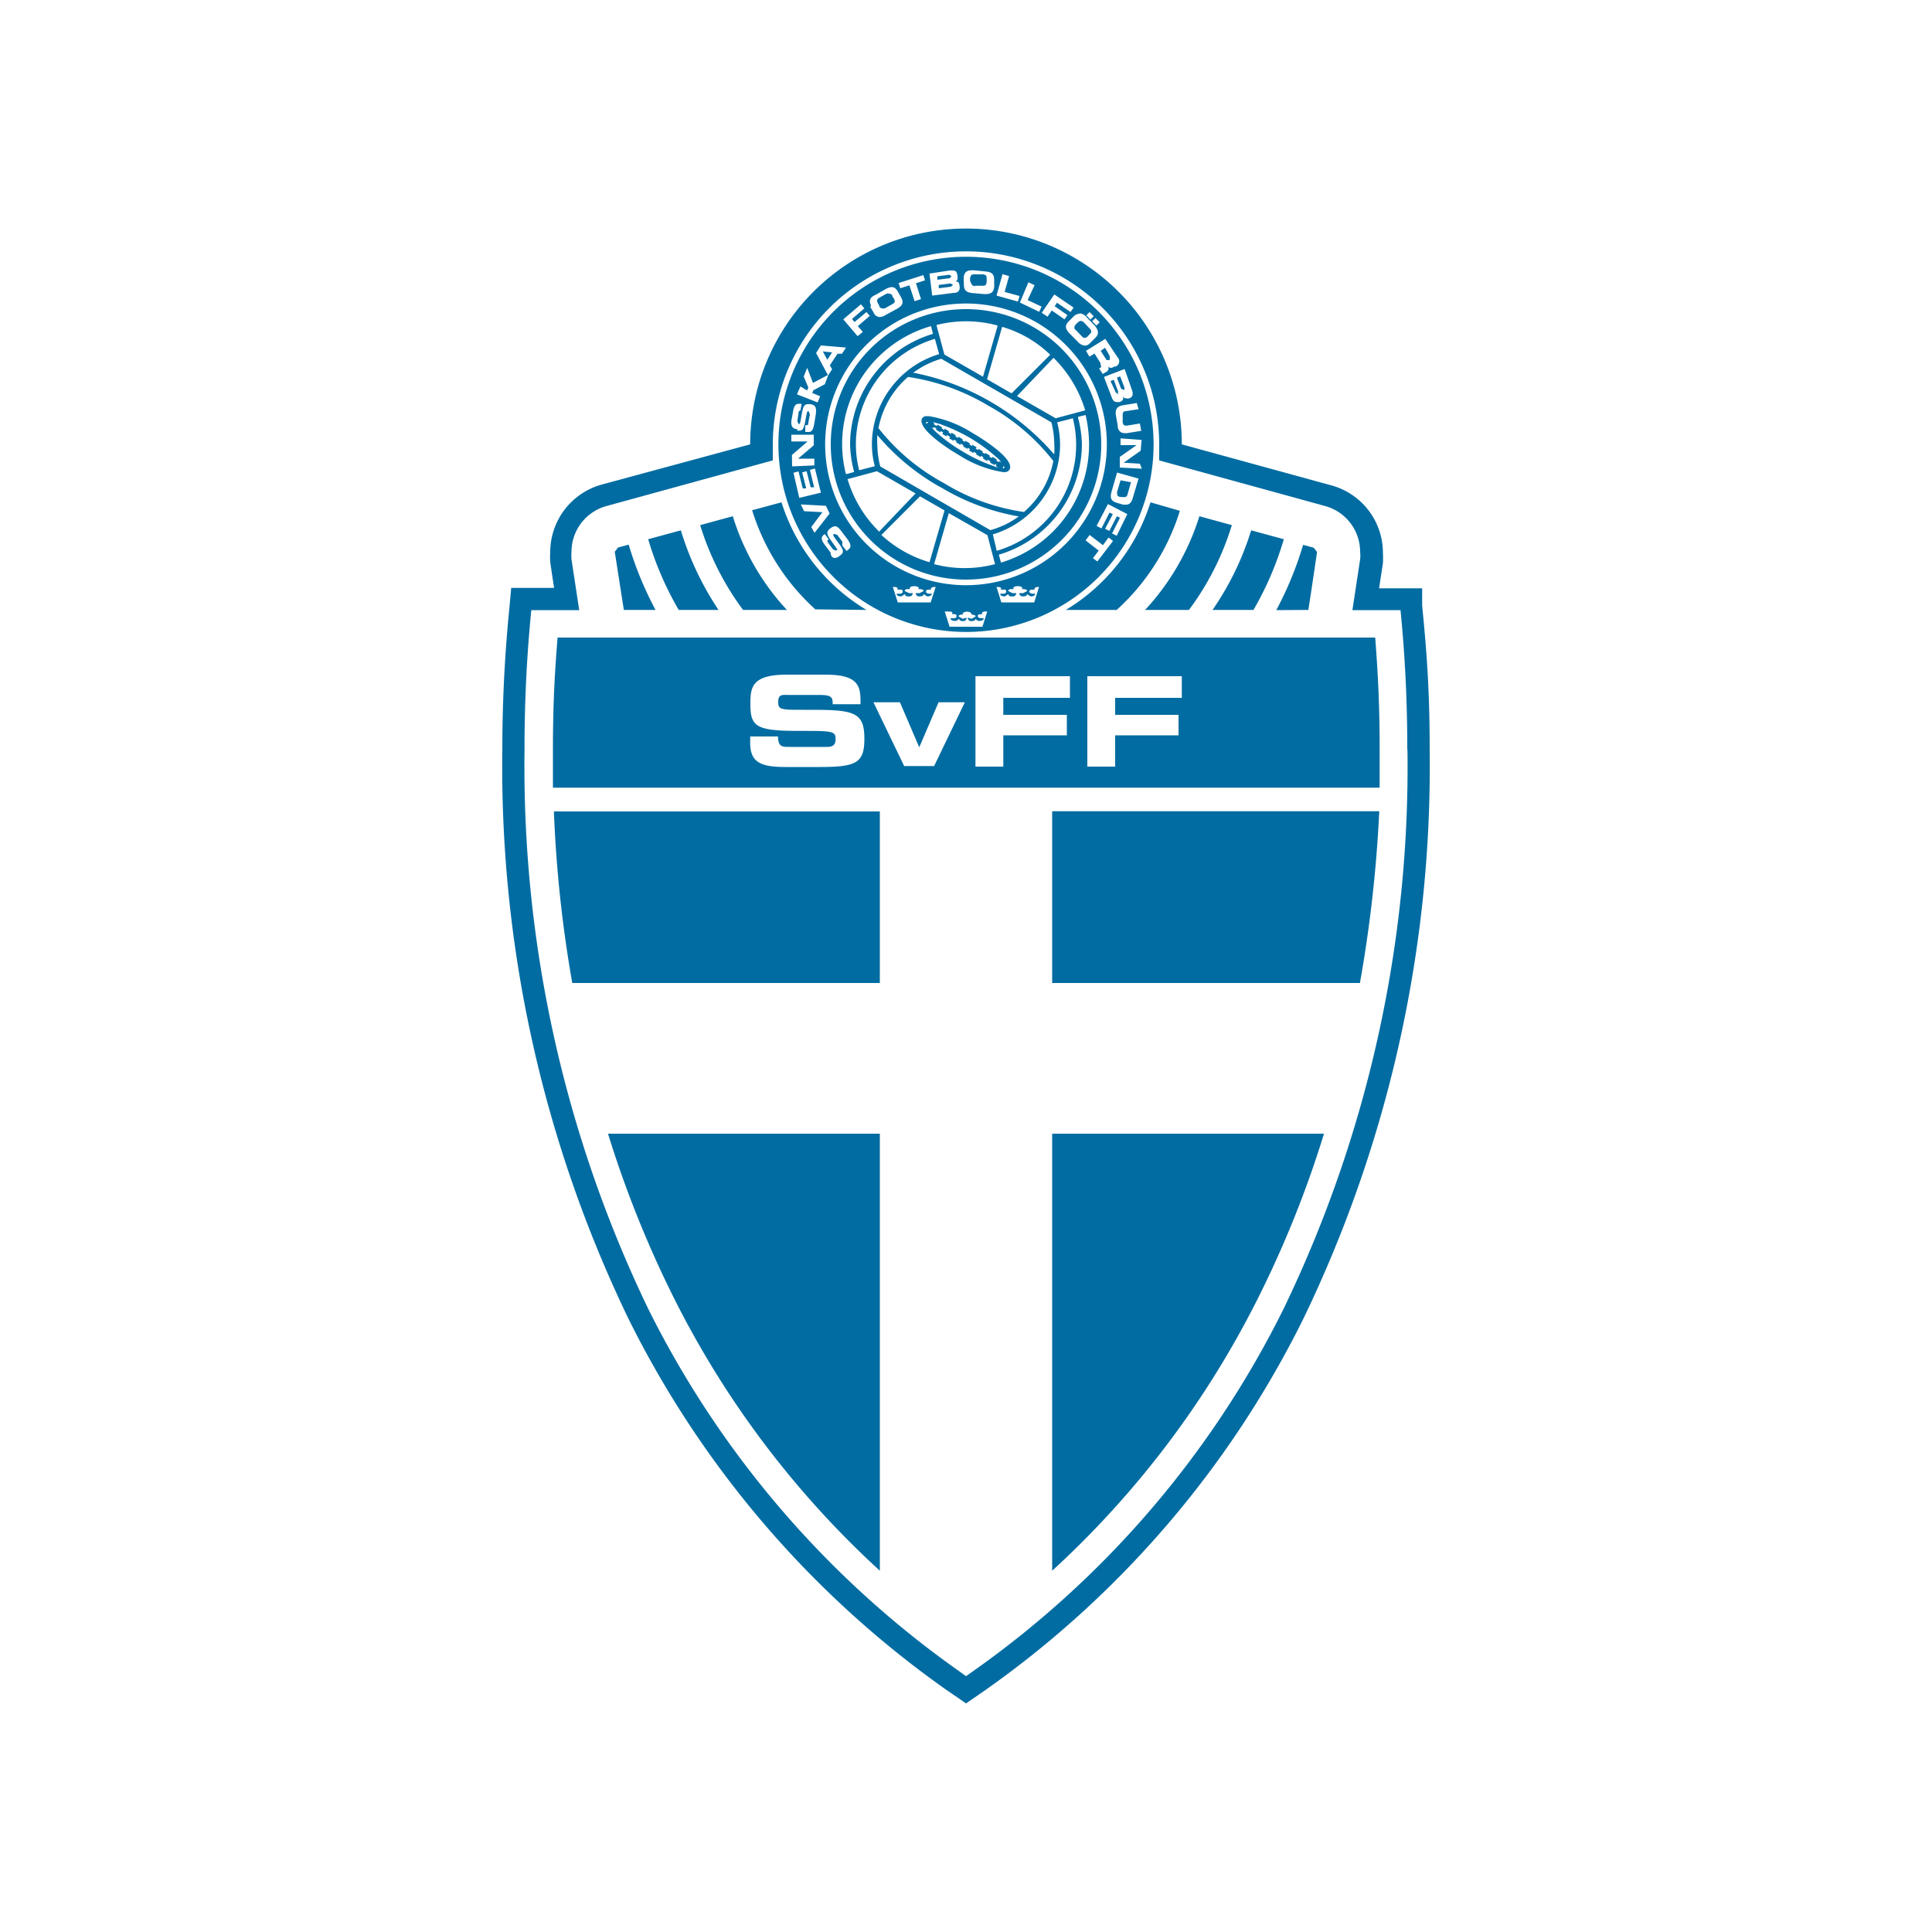 <svg xmlns="http://www.w3.org/2000/svg" data-name="Layer 1" viewBox="0 0 100 100">
  <path fill="#016ca2"
    d="M31.1 25.08zM74 38.8a65.76 65.76 0 01-6.53 29.44A51.38 51.38 0 0151 87.48l-1 .69-.34-.24-.66-.45a51.49 51.49 0 01-16.48-19.24A65.76 65.76 0 0126 38.8a74.33 74.33 0 01.38-7.48l.08-.89h2.22c-.12-.77-.19-1.28-.2-1.31a4.68 4.68 0 010-.55 3.63 3.63 0 012.67-3.49L38.83 23a11.17 11.17 0 0122.34 0l7.73 2.12a3.62 3.62 0 012.68 3.49 4.56 4.56 0 010 .54l-.2 1.3h2.23v.89c.27 2.73.39 4.66.39 7.46zm-1.16 0a71.83 71.83 0 00-.35-7.22H70l.4-2.63a1.63 1.63 0 000-.38 2.46 2.46 0 00-1.82-2.38L60 23.83v-.82a10 10 0 10-20 0v.82l-8.6 2.36a2.46 2.46 0 00-1.82 2.38 2.43 2.43 0 000 .38l.4 2.63H27.5a72 72 0 00-.35 7.22 64.66 64.66 0 006.39 28.92A50.4 50.4 0 0049.7 86.54l.3.22.31-.22a50.25 50.25 0 0016.14-18.82 64.53 64.53 0 006.4-28.92zM40.29 23A9.71 9.71 0 1150 32.71 9.72 9.72 0 0140.29 23zm8.14 7.38h-.06c-.13 0-.23.07-.17.14h-.06c-.11 0-.21 0-.21.09s.09.12.19.12h.11c0 .07-.07.14-.24.14l-.18-.12c0 .08-.07.12-.24.12a.17.17 0 01-.17-.17h.2l.21-.11c0-.07-.11-.1-.23-.1h-.06c.09-.06 0-.15-.2-.15s-.28.09-.2.15h-.06c-.11 0-.23 0-.23.1l.22.11h.19a.16.16 0 01-.17.17c-.16 0-.2 0-.23-.12l-.19.12c-.17 0-.26-.07-.23-.14h.11c.1 0 .19 0 .19-.12s-.1-.09-.22-.09h-.06c.06-.07 0-.14-.17-.14h-.06l.26.8h1.7zm2.67 1.27H51c-.12 0-.22.06-.15.14-.12 0-.24 0-.24.09s.1.12.2.12h.11c0 .07-.07.14-.24.14a.2.2 0 01-.18-.12c0 .07-.07.13-.24.13a.18.18 0 01-.17-.18l.2.06.21-.12c0-.07-.12-.1-.24-.1.08 0 0-.15-.2-.15s-.28.11-.2.15c-.12 0-.24 0-.24.1l.21.12.2-.06a.17.17 0 01-.17.18c-.16 0-.2-.06-.23-.13a.22.22 0 01-.19.12c-.16 0-.26-.07-.23-.14h.11c.1 0 .19 0 .19-.12s-.11-.09-.24-.09c.07-.08 0-.14-.15-.14h-.22l.25.79h1.7zm2.68-1.27h-.06c-.11 0-.22.07-.16.14h-.06c-.12 0-.22 0-.22.09s.09.12.19.12h.11c0 .07-.06.14-.23.14l-.19-.12c0 .08-.06.12-.23.12a.17.17 0 01-.17-.17h.2l.21-.11c0-.07-.12-.1-.23-.1h-.06c.09-.06 0-.15-.2-.15s-.28.09-.2.15h-.06c-.11 0-.23 0-.23.1l.21.11h.2a.17.17 0 01-.17.17c-.17 0-.2 0-.24-.12l-.18.12c-.17 0-.26-.07-.23-.14h.1c.1 0 .2 0 .2-.12s-.1-.09-.22-.09h-.07c.07-.07 0-.14-.15-.14h-.06l.25.8h1.7zM57.29 23A7.29 7.29 0 1050 30.29 7.29 7.29 0 0057.29 23zm.32 5l-.23-.18-.29.4-.69-.53-.21.28.68.53-.3.39.23.17zm.74-1.39l-1-.52-.59 1.13.25.13.42-.82.17.08-.4.76.22.11.39-.76.16.08-.41.81.24.12zm.58-1.84l-1.11-.31-.29 1c-.09.33 0 .48.26.56l.34.1h.16c.17 0 .28-.11.35-.37zm.16-2L58 22.69v.35h.83l-.87.61v.55l1.14.06L59 24l-.84-.05.88-.62zm-.25-1.91l-.73.12c-.29.05-.4.21-.35.53l.09.5c0 .28.16.41.37.41h.11l.74-.12-.07-.38-.66.11h-.06c-.1 0-.15-.05-.17-.17v-.35c0-.14 0-.21.17-.23l.65-.1zm-.63-1.76l-1.07.41.4 1.05c.05.15.13.25.26.25h.15c.16-.06.21-.14.18-.29a.18.18 0 00.16.1.34.34 0 00.15 0c.21-.07.23-.23.13-.49zm-1-1.56l-1 .62.18.3.26-.16.3.47.05.23-.11.07.19.29.16-.1a.21.21 0 00.11-.3.19.19 0 00.16.08.34.34 0 00.17-.07h.07a.29.29 0 00.1-.47zm-.51-1.08l-.17.17.22.22.17-.17zm-.47-.14l.21.22.17-.17-.21-.22zm-.38-.08a.46.46 0 00-.28.14l-.25.25c-.24.23-.16.43.06.65l.4.4a.57.57 0 00.37.21.39.39 0 00.28-.14l.24-.24c.25-.23.17-.43 0-.65l-.4-.41a.55.55 0 00-.37-.23zm-1.28-1l-.65.95.3.2.22-.32.66.46.15-.22-.66-.46.12-.18.7.48.16-.23zm-1.78.42l1 .48.12-.27-.72-.34.36-.77-.32-.15zm-1.21-.36l1.11.31.08-.29-.77-.21.23-.82-.34-.1zm-1.69-.59c0 .33.14.43.46.46l.57.05h.11c.25 0 .4-.08.43-.38v-.34c0-.33-.15-.43-.47-.45l-.56-.06h-.12c-.25 0-.4.08-.43.38zm-1.78-.55l.14 1.14 1.11-.14c.2 0 .34-.09.31-.34s-.09-.25-.25-.25c.1 0 .17-.09.14-.29s-.07-.28-.26-.28h-.14zm-1.6.49l.09.27.47-.15.27.82.33-.11-.26-.82.47-.15-.09-.27zm-1.47 1.23l.18.3a.35.35 0 00.31.23.64.64 0 00.33-.12l.54-.29c.28-.15.41-.31.24-.61l-.17-.3c-.09-.16-.19-.23-.31-.23a.8.8 0 00-.33.11l-.49.28c-.28.12-.4.28-.25.57zm-1.39.65l.74.87.27-.22-.26-.3.62-.53-.17-.2-.62.52-.13-.16.64-.55-.18-.21zm-2.4 3.88l1.07.42.13-.32-.41-.17.06-.14.59-.31.18-.47.2-.31-.12-.2.4-.6h.23l.21-.32-1.3-.11-.25.39.61 1.14-.77.41-.3-.78-.18.45.24.57-.07.15-.34-.21zm0 1.88h.13c.17 0 .23-.11.31-.54s.08-.47.16-.47l.07.17-.08.42c0 .09 0 .14-.11.14h-.05v.35h.17c.17 0 .24-.12.29-.4l.07-.42c.08-.46 0-.57-.26-.62h-.13c-.22 0-.26.16-.34.62s-.07.4-.15.4l-.06-.15.06-.39c0-.12.05-.15.1-.15l.06-.35h-.15c-.14 0-.24.08-.29.39l-.09.49c-.03.37.13.41.34.45zM41 24.14l1.15-.05v-.35h-.84l.81-.69v-.55h-1.16v.35h.84l-.81.7zm.37 1.63l1.12-.27-.31-1.25-.26.07.22.9h-.18l-.21-.83-.23.06.21.83h-.18l-.22-.88-.26.07zm.79 1.81l.78-1-.19-.4-1.3-.07.17.35.95.05-.58.77zm1.07 1.3a.41.41 0 00.23-.11c.23-.17.24-.26-.07-.68s-.29-.4-.21-.46l.16.06.26.35v.2l.22.28.06-.05c.2-.14.17-.28 0-.54l-.26-.34c-.17-.24-.28-.35-.39-.35a.42.42 0 00-.24.1c-.26.2-.21.32.11.76s.25.34.17.4l-.15-.06-.23-.31c-.1-.13-.07-.16 0-.21l-.2-.28c-.16.12-.25.23 0 .56l.3.4c.01.21.12.28.21.28zm12.46-11.79l.31.32a.19.19 0 00.14.08.28.28 0 00.17-.09l.08-.09c.11-.1.14-.19 0-.32l-.28-.29a.26.26 0 00-.16-.09.24.24 0 00-.17.09l-.09.08c-.1.13-.12.22 0 .31zm2.06 3.22l.12.09v-.15l-.22-.59-.17.06zm-9.16-5.56v.17l.63-.08.11-.09-.13-.08zm-6 3.44l.23.43.25-.38zm15.61 2v-.13l-.22-.58-.17.07.22.57zm-7.76-5.4h.45c.13 0 .16-.06.18-.21v-.13c0-.14 0-.23-.2-.25H50.41c-.14 0-.18.08-.2.21v.12c.08.21.11.27.28.29zm7 3.84v-.2L57.2 18l-.23.16.31.48zm-8.28-4.23l.09-.1-.11-.08-.62.08v.18zm-3.65 1.42c0 .09.09.14.16.14a.27.27 0 00.13 0l.39-.22c.15-.08.15-.15.07-.3l-.07-.1c0-.09-.09-.14-.17-.14a.24.24 0 00-.13 0l-.36.2c-.17.09-.15.18-.08.31zm12.6 9.91h.1c.09 0 .13-.06.16-.17l.17-.6-.54-.1-.18.6c0 .15 0 .22.14.26zM71.18 33c.15 1.95.23 3.59.23 5.77v2H28.62v-2c0-2.17.08-3.82.24-5.77zm-26.44 5.24c0-1.35-.5-1.5-2.67-1.5h-.46c-1.19 0-1.33 0-1.33-.41s.22-.36.54-.36h1.59c.66 0 .69.14.69.48h1.44v-.15c0-.82-.15-1.38-1.81-1.38h-2c-1.81 0-1.89.65-1.89 1.5 0 1.15.24 1.41 2.41 1.41 1.85 0 2 0 2 .43s-.31.4-.61.4h-1.75c-.42 0-.61 0-.62-.54h-1.44v.33c0 1 .53 1.25 1.83 1.25h1.75c1.9 0 2.33-.2 2.33-1.46zm5.2-1.89h-1.36l-1 2.33-1-2.33h-1.37l1.59 3.3h1.55zM55.38 35h-4.89v4.68h1.44v-1.62h3.29V37h-3.29v-.88h3.45zm5.79 0h-4.89v4.68h1.44v-1.62H61V37h-3.28v-.88h3.45zm-6.71 46.3a48.63 48.63 0 0010.71-14.22 55.11 55.11 0 003.36-8.4H54.46zM34.83 67.08A48.63 48.63 0 0045.54 81.3V58.68H31.47a56.16 56.16 0 003.36 8.4zm-5.21-16.2h15.92V42H28.67a65.89 65.89 0 00.95 8.88zm24.84 0h15.93a69.29 69.29 0 001-8.89H54.46zM57 23a7 7 0 11-7-7 7 7 0 017 7zm-2.45-4.5l-1.91 2 2 1.15 1.53-.41a6.41 6.41 0 00-1.65-2.73zm-1.55 8a4.6 4.6 0 001.52-2.64A11 11 0 0051.16 21 11.29 11.29 0 0047 19.51a4.64 4.64 0 00-1.53 2.65A10.85 10.85 0 0048.85 25 10.87 10.87 0 0053 26.5zm-4.3-1.27a11.8 11.8 0 01-3.29-2.71 3.91 3.91 0 000 .49 4.8 4.8 0 00.15 1.13l5.7 3.3a4.46 4.46 0 001.47-.71 11.67 11.67 0 01-4.02-1.5zm5.87-1.74a3.87 3.87 0 000-.48 4.83 4.83 0 00-.15-1.15l-5.7-3.29a4.69 4.69 0 00-1.45.72 12.92 12.92 0 017.27 4.2zm-2.7-6.57l-.78 2.71 1.27.73 2-2a6 6 0 00-2.48-1.44zm-3.4-.1l.41 1.53 2 1.15.76-2.65a6.23 6.23 0 00-1.64-.22 6.33 6.33 0 00-1.52.19zm-.08.72A5.71 5.71 0 0044.3 23a5.53 5.53 0 00.17 1.34l.81-.21a4.33 4.33 0 01-.15-1.13 4.89 4.89 0 013.48-4.67zm-4.58 7l.4-.11A6.05 6.05 0 0144 23a6 6 0 014.29-5.72l-.1-.4a6.34 6.34 0 00-4.41 7.64zm1.67 3l1.91-2-2-1.15-1.52.41a6.31 6.31 0 001.62 2.7zm2.62 1.6l.79-2.72-1.27-.73-2 2a6.29 6.29 0 002.49 1.41zm3.41.09l-.4-1.53-2-1.14-.76 2.64a6.16 6.16 0 003.15 0zm.08-.72A5.71 5.71 0 0055.7 23a5.55 5.55 0 00-.17-1.35l-.81.21a4.82 4.82 0 01.15 1.14 4.88 4.88 0 01-3.48 4.66zM56.37 23a6.8 6.8 0 00-.18-1.52l-.4.1A6.07 6.07 0 0156 23a6 6 0 01-4.3 5.71l.11.41A6.39 6.39 0 0056.37 23zm8.51 8.57a16.56 16.56 0 001.57-3.66l-1.69-.46a15 15 0 01-2 4.12zm-27.69 0a15.59 15.59 0 01-1.95-4.12l-1.69.46a16.59 16.59 0 001.58 3.66zm3.54 0a12.53 12.53 0 01-2.8-4.85l-1.69.46a14.53 14.53 0 002.22 4.39zm-8.44 0h1.64a18.2 18.2 0 01-1.39-3.38l-.55.15-.17.22zm35.43 0c.26-1.68.45-3 .45-3l-.17-.22-.55-.15a18.2 18.2 0 01-1.39 3.38zm-6.18 0a14.3 14.3 0 002.22-4.39l-1.68-.46a12.68 12.68 0 01-2.81 4.85zm-6.39 0h2.65a11.53 11.53 0 003.27-5.13L59.55 26a10 10 0 01-4.4 5.58zm-10.3 0a10 10 0 01-4.4-5.57l-1.52.41a11.53 11.53 0 003.27 5.13zm7.4-7.27a.24.24 0 01-.18.13.5.5 0 01-.18 0 5.86 5.86 0 01-2.23-.86c-.88-.51-1.82-1.22-1.94-1.66a.3.3 0 010-.24.27.27 0 01.19-.13h.17a6.07 6.07 0 012.24.86c.86.5 2.21 1.44 1.93 1.91zM52 24zm-3.95-2zm0-.16h-.11v.11zm0 0zm3.63 2.38l-.11-.07v-.07l-.05-.08-.05.07-.22-.13v-.07l-.14-.08v.08l-.22-.13v-.08l-.13-.07v.07l-.23-.14v-.06l-.14-.08v.07l-.23-.13.05-.07-.13-.08v.07l-.22-.13v-.07l-.14-.08v.07l-.22-.13v-.07l-.14-.08v.07l-.23-.13.05-.07-.18-.11v.08l-.23-.13.05-.08-.14-.07v.07l-.22-.13v-.08l-.14-.07v.07l-.11-.06a3.46 3.46 0 00.28.29 8.34 8.34 0 001.39 1 8.24 8.24 0 001.54.72zm.05-.35l.1.06a1.68 1.68 0 00-.27-.28 8.84 8.84 0 00-1.38-1 9.23 9.23 0 00-1.55-.71l-.37-.1.09.06v.07l.13.08.05-.07.22.13v.07l.14.08v-.08l.22.14v.07l.13.08v-.08l.22.13v.08l.14.07v-.07l.22.13v.07l.14.08v-.07l.23.13v.07l.13.08v-.07l.23.13-.05.07.14.08v-.07l.22.13v.07l.13.07v-.06l.23.13v.07l.13.08v-.08l.23.13v.08l.13.07zm.15.36zm.08-.12l-.07.12h.1z" />
</svg>
